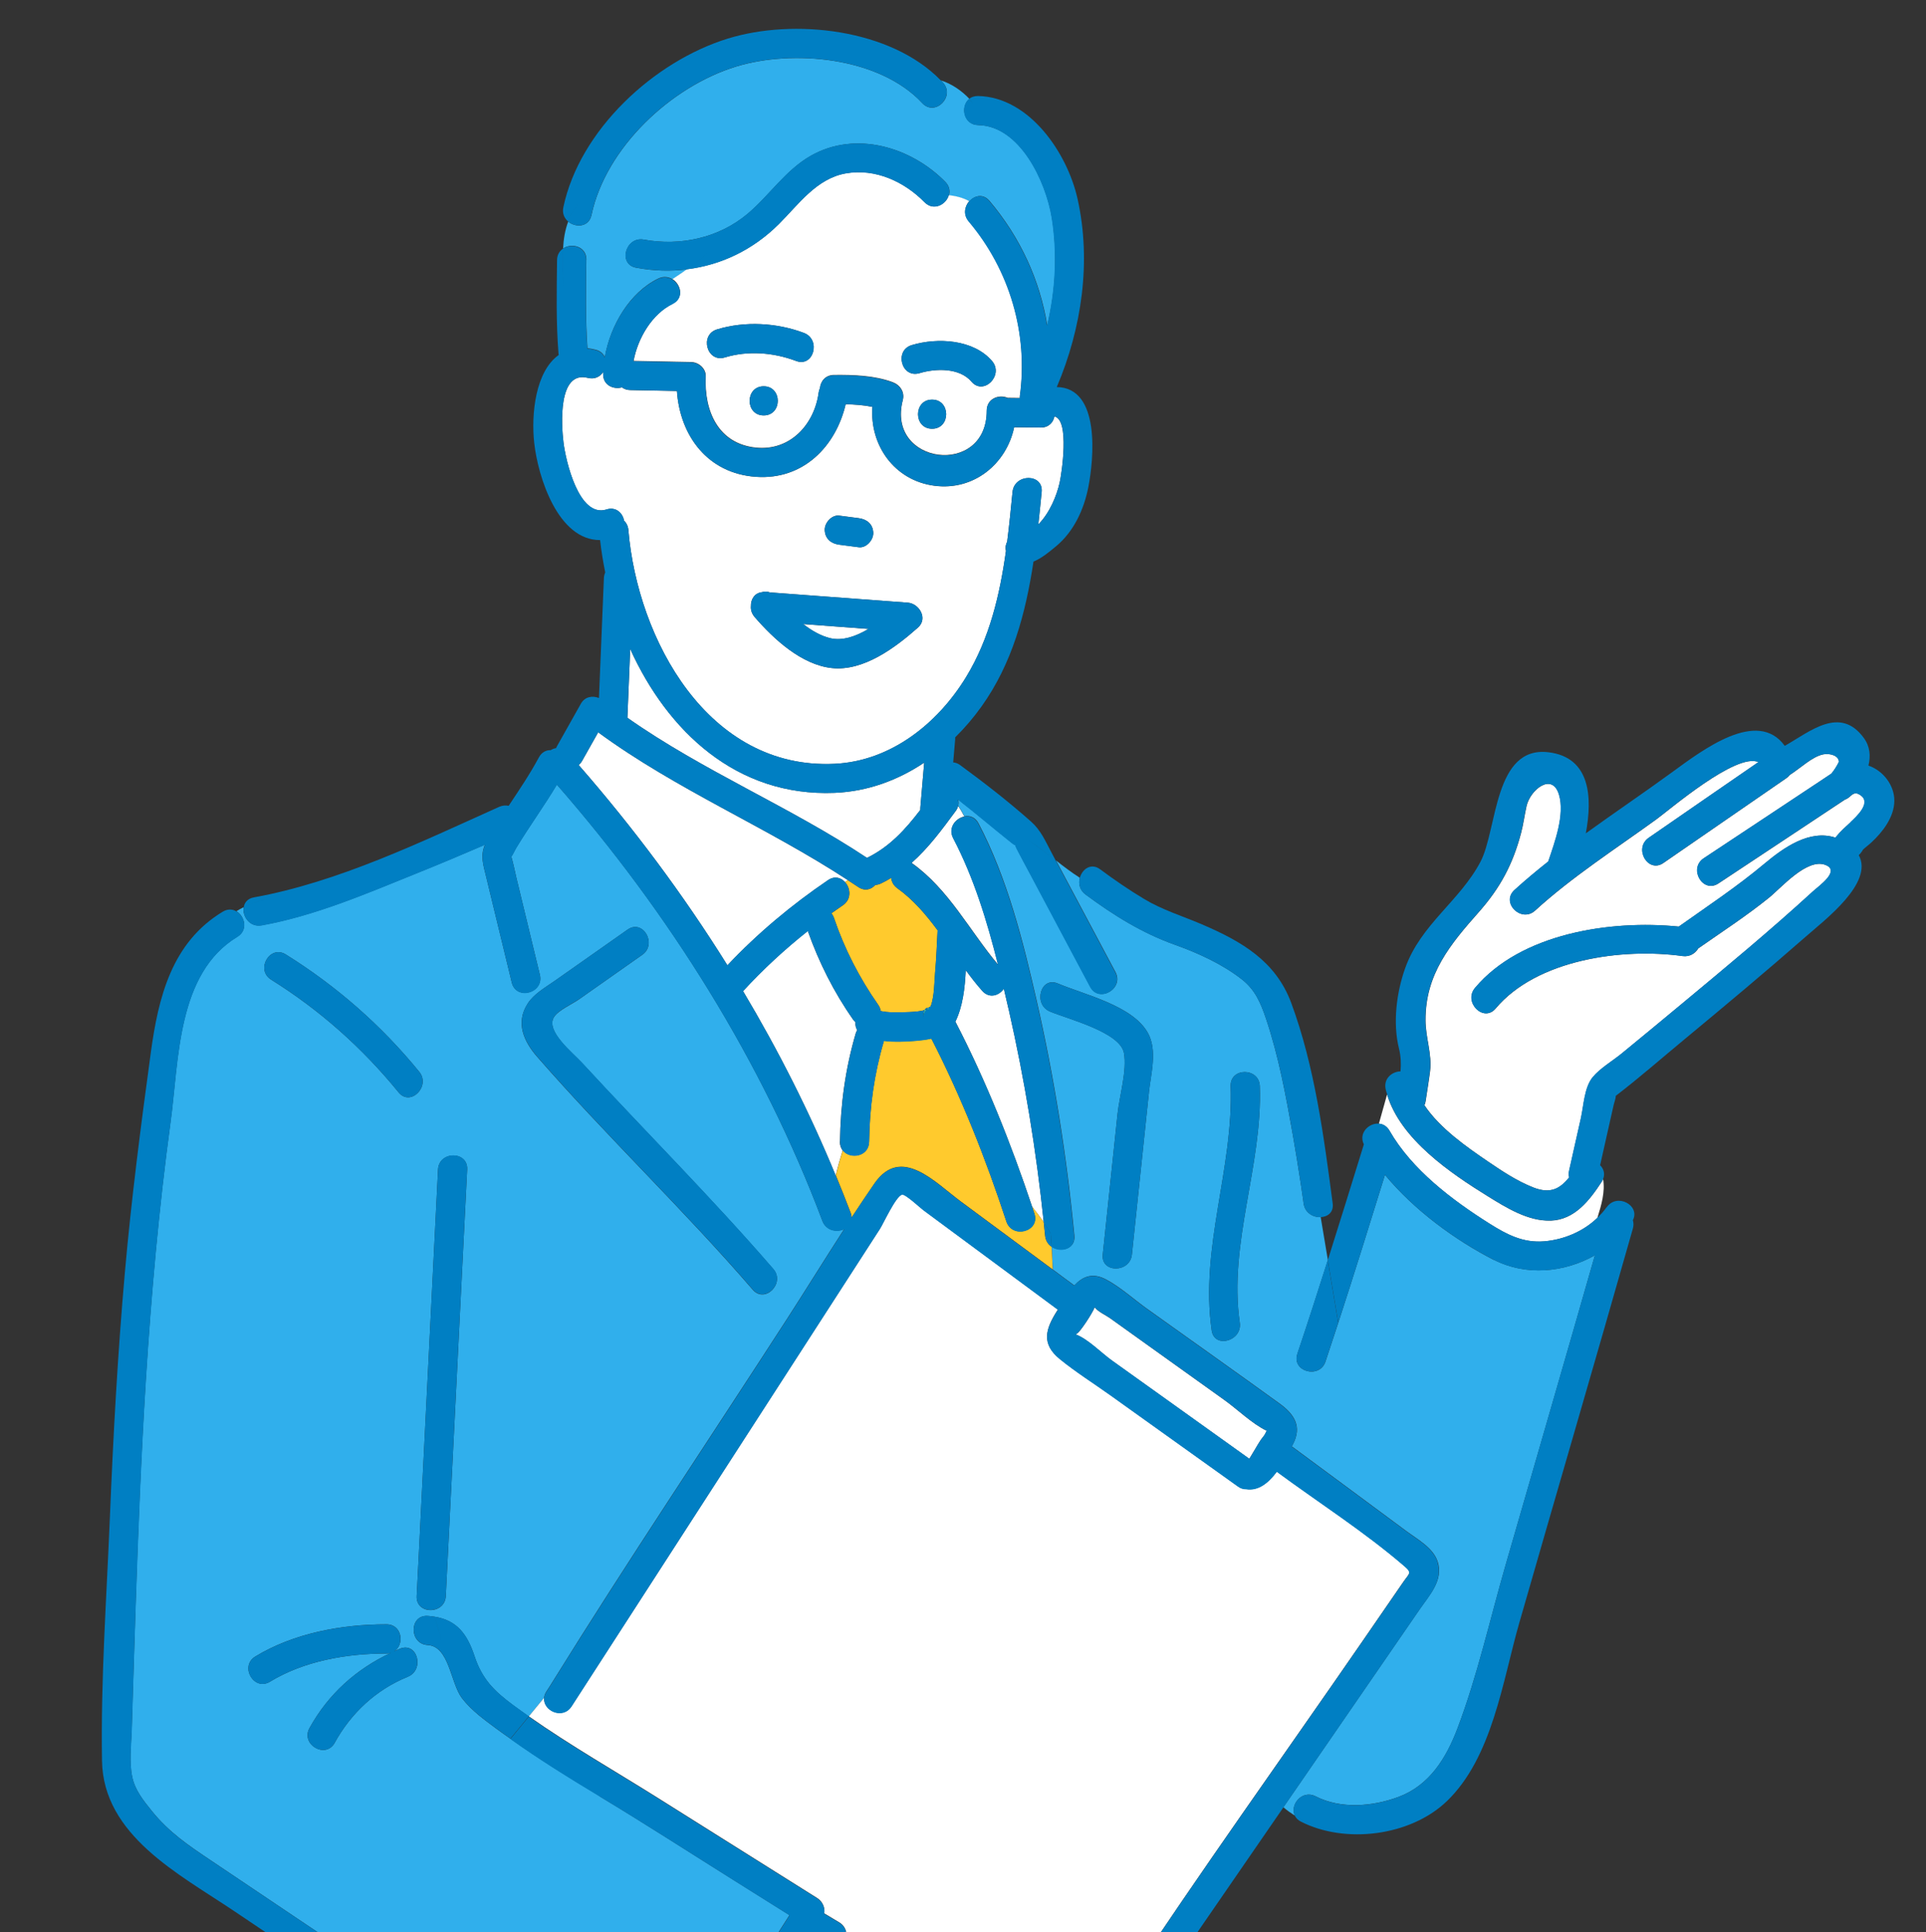 <?xml version="1.0" encoding="UTF-8"?><svg id="_レイヤー_2" xmlns="http://www.w3.org/2000/svg" xmlns:xlink="http://www.w3.org/1999/xlink" viewBox="0 0 273 273.87"><rect x="0" y="0" width="273" height="273.87" fill="#333333" stroke="none"/><defs><style>.cls-1{clip-path:url(#clippath);}.cls-2{fill:none;}.cls-2,.cls-3,.cls-4,.cls-5,.cls-6,.cls-7{stroke-width:0px;}.cls-3{fill:#44cfb0;}.cls-4{fill:#30afec;}.cls-5{fill:#ffca2d;}.cls-6{fill:#fff;}.cls-7{fill:#007fc3;}</style><clipPath id="clippath"><rect class="cls-2" width="273" height="273.87"/></clipPath></defs><g id="_レイヤー_2-2"><g id="_内容"><g class="cls-1"><path class="cls-6" d="M85.97,72.22c1.35-.42,2.28.51,2.49,1.59.33.32.56.76.61,1.33,1.3,15.47,11.27,34,29.23,33.14,7.97-.38,14.61-5.7,18.64-12.3,3.32-5.44,4.78-11.62,5.65-17.89-.11-.45-.04-.9.17-1.3.3-2.36.53-4.72.76-7.05.26-2.63,4.39-2.64,4.13,0-.15,1.52-.3,3.06-.47,4.6,1.59-1.6,2.6-4.04,3.02-5.93.27-1.2,1.46-8.9-.74-9.37-.17.85-.82,1.58-1.94,1.57-1.26-.01-2.51-.03-3.77-.04-1.08,5.16-5.69,9.03-11.3,8.29-5.72-.75-9.19-5.8-8.79-11.18-1.24-.25-2.52-.34-3.79-.37-1.41,5.99-6.01,10.74-12.69,10.29-6.89-.47-10.8-5.85-11.23-12.17-2.2-.04-4.41-.08-6.61-.13-.48,0-.88-.16-1.18-.38-1.2.33-2.69-.3-2.67-1.9,0-.09.01-.19.01-.28-.43.66-1.2,1.08-2.18.83-4.28-1.08-3.74,6.75-3.45,9.15.31,2.55,2.16,10.74,6.1,9.51h0ZM118.96,73.09c.92.12,1.84.24,2.76.36,1.15.15,2.01.83,2.06,2.06.05,1.02-.99,2.21-2.06,2.06-.92-.12-1.84-.24-2.76-.36-1.15-.15-2.01-.83-2.06-2.06-.05-1.02.99-2.21,2.06-2.06ZM108.02,83.94c.36-.11.74-.11,1.11.04,6.51.48,13.02.97,19.53,1.45,1.65.12,2.9,2.25,1.46,3.53-3.19,2.83-7.72,6.24-12.23,5.74-4.29-.47-8.23-4.11-10.93-7.24-.42-.49-.56-1.03-.52-1.54-.03-.94.5-1.86,1.58-1.97h0Z"/><path class="cls-6" d="M122.89,121.61c3.23-1.57,5.46-4.05,7.56-6.8,0-.09,0-.18,0-.28.18-2.14.37-4.28.55-6.42-3.74,2.5-8.03,4.09-12.7,4.28-13.91.56-23.69-8.77-28.97-20.39-.13,3.25-.27,6.5-.4,9.75,10.71,7.54,23.06,12.62,33.96,19.86Z"/><path class="cls-3" d="M130.85,144.42c0-.56.19-.99.47-1.31-.08,0-.17.04-.26.06-.12.23-.21.61-.21,1.25Z"/><path class="cls-6" d="M84.79,103.81c-.76,1.34-1.51,2.69-2.27,4.03-.14.25-.31.44-.5.6,7.72,8.85,14.83,18.36,21.09,28.4,4.27-4.53,9.13-8.59,14.27-12.08.93-.63,1.84-.35,2.41.29.12-.1.24-.2.37-.3-11.46-7.5-24.31-12.82-35.37-20.94h0Z"/><path class="cls-5" d="M127.21,125.93c-.56-.4-.83-.93-.89-1.48-.46.28-.93.54-1.43.78-.28.14-.56.2-.82.22-.57.65-1.48.93-2.42.29-.49-.33-.99-.66-1.49-.98-.12.1-.24.2-.37.3.78.87.94,2.42-.33,3.28-.54.37-1.08.75-1.62,1.13.16.19.29.41.38.68,1.48,4.37,3.61,8.51,6.26,12.29.21.3.32.59.35.88.95.24,2.47.2,3.45.17.78-.02,1.57-.05,2.34-.19.13-.02.28-.08.44-.12.15-.29.35-.33.48-.28.12-.09.24-.17.38-.23.53-1.42.52-3.51.62-4.73.18-2.02.25-4.04.36-6.06-1.66-2.25-3.46-4.35-5.69-5.95h0Z"/><path class="cls-3" d="M131.33,143.11c.06,0,.12-.02.18-.02.25.02.2-.15.05-.2-.08.06-.15.14-.22.22h0Z"/><path class="cls-6" d="M113.85,88.47c1.18.92,2.46,1.66,3.79,1.99,1.78.44,3.7-.25,5.47-1.3-3.08-.23-6.17-.46-9.25-.69h-.01Z"/><path class="cls-6" d="M135.49,114.93c-1.95,2.65-3.88,5.27-6.28,7.39.03.02.06.03.08.05,5.2,3.71,8.14,9.56,12.18,14.37-1.54-6.17-3.43-12.34-6.35-17.92-.77-1.47.33-2.83,1.57-3.08-.27-.51-.55-1.01-.87-1.5-.06.22-.15.45-.32.68h0Z"/><path class="cls-4" d="M211.74,178.6c-5.47-2.8-11.29-7.05-15.43-12.06-2.17,7.01-4.35,14.01-6.62,20.98l.18,1.1-.18-1.1c-.6,1.83-1.2,3.67-1.81,5.49-.84,2.51-4.83,1.43-3.98-1.1,1.48-4.41,2.91-8.84,4.32-13.28l-1.02-6.09c-1.06.04-2.24-.61-2.42-1.95.11.82-.04-.26-.07-.52-.11-.79-.23-1.58-.35-2.38-.34-2.26-.71-4.51-1.1-6.76-.98-5.55-2.01-11.18-3.81-16.53-.75-2.22-1.53-4.08-3.41-5.56-2.76-2.17-6.22-3.74-9.51-4.92-4.65-1.66-8.71-4.19-12.67-7.13-.83-.62-1.01-1.55-.8-2.36-1.17-.74-2.28-1.59-3.37-2.45,2.81,5.27,5.61,10.54,8.42,15.81,1.25,2.35-2.32,4.43-3.57,2.08-2.85-5.35-5.7-10.7-8.54-16.05-.61-1.15-1.25-2.29-1.84-3.46-.2-.4-.25-.55-.25-.6-.03,0-.14-.02-.49-.29-2.55-2.03-5.04-4.16-7.62-6.16.1.28.11.59.03.91.32.48.6.98.87,1.5.74-.15,1.54.11,2,.99,4.1,7.83,6.32,16.69,8.27,25.25,2.49,10.93,4.25,22.03,5.32,33.19.19,1.93-1.95,2.43-3.22,1.56l.16,3.25c1.02.75,2.03,1.5,3.05,2.26,1.13-1.22,2.53-1.89,4.48-.86,2.06,1.09,3.97,2.84,5.86,4.19,6.26,4.47,12.54,8.91,18.77,13.42,2.06,1.5,3.22,3.24,1.86,5.8-.04.08-.09.17-.14.26,2.38,1.76,4.75,3.52,7.13,5.27,3.04,2.25,6.09,4.51,9.13,6.76,1.57,1.16,3.78,2.36,4.41,4.3.86,2.65-1.18,4.77-2.56,6.78-2.44,3.54-4.88,7.08-7.31,10.62l-12,17.43c.52.44,1.07.83,1.64,1.2-.77-1.5.99-3.74,2.93-2.75,3.59,1.84,8.11,1.45,11.79.07,4.36-1.65,6.73-5.5,8.32-9.7,2.83-7.46,4.6-15.45,6.81-23.11,4.22-14.65,8.49-29.3,12.67-43.96-4.34,2.46-9.76,2.97-14.32.64v.02ZM162.85,154.9c-.8,7.65-1.6,15.3-2.41,22.94-.27,2.62-4.41,2.64-4.13,0,.7-6.66,1.4-13.32,2.1-19.98.26-2.48,1.37-6.13.9-8.61-.55-2.94-7.94-4.8-10.48-5.86-2.42-1.01-1.35-5.01,1.1-3.98,3.86,1.62,10.6,3.14,12.76,6.99,1.4,2.49.43,5.84.15,8.49h.01ZM175.73,187.5c.38,2.6-3.6,3.72-3.98,1.1-1.69-11.74,3.1-22.91,2.69-34.64-.09-2.66,4.04-2.65,4.13,0,.4,11.29-4.46,22.31-2.84,33.54h0Z"/><path class="cls-4" d="M83.11,36.81c-.05,4.17-.13,8.38.16,12.55.37.04.75.11,1.15.21.68.17,1.1.57,1.31,1.06.79-4.5,3.52-9.18,7.56-11.14.76-.37,1.49-.26,2.05.1.71-.46,1.4-.92,2.06-1.4-2.35.29-4.78.22-7.23-.24-2.61-.49-1.5-4.46,1.1-3.98,5.14.95,10.62-.24,14.67-3.63,3.13-2.63,5.4-6.22,9.02-8.27,6.34-3.58,14.17-1.23,19.03,3.71.59.6.7,1.3.52,1.92,1.01.12,2.02.38,2.89.85.72-.83,1.95-1.15,2.86-.07,4.38,5.19,7.14,11.24,8.19,17.67,1.19-5,1.47-10.26.65-15.3-.82-5.08-4.49-13.01-10.43-13.12-2.12-.04-2.55-2.68-1.27-3.72-1.07-1.14-2.51-2.14-4.05-2.62.1.1.21.2.3.31,1.81,1.95-1.11,4.87-2.92,2.92-6.07-6.54-18.34-7.66-26.43-5.17-9.18,2.83-18.43,11.47-20.46,21.04-.37,1.73-2.25,1.81-3.3.92-.46,1.22-.66,2.5-.73,3.82,1.21-.84,3.34-.31,3.31,1.6v-.02Z"/><path class="cls-6" d="M95.37,43.05c-2.92,1.42-4.95,4.83-5.56,8.11,2.72.05,5.45.1,8.17.16,1.07.02,2.12.93,2.06,2.06-.24,4.88,1.77,9.53,7.13,10.07,4.84.49,8.28-3.3,8.88-7.84.03-.22.1-.42.18-.61.09-.95.75-1.84,1.98-1.85,2.74-.03,5.73.06,8.32,1.02,1.06.4,1.74,1.39,1.44,2.54-2.38,9.17,11.89,10.98,11.9,1.49,0-1.73,1.74-2.33,2.96-1.81.58,0,1.15.01,1.73.02v-.23c1.23-8.91-1.44-17.96-7.24-24.82-.81-.95-.58-2.1.06-2.85-.87-.48-1.88-.73-2.89-.85-.39,1.34-2.16,2.3-3.44,1-2.88-2.93-6.98-4.83-11.17-4.09-4.15.73-6.69,4.41-9.49,7.19-3.65,3.64-8.16,5.8-13.01,6.4-.66.48-1.35.94-2.06,1.4,1.21.77,1.66,2.67.03,3.46l.02.03ZM132.12,60.78c-2.66,0-2.66-4.13,0-4.13s2.66,4.13,0,4.13ZM129.24,48.92c3.62-1.09,8.75-.82,11.38,2.26,1.71,2.01-1.2,4.95-2.92,2.92-1.7-1.99-5.06-1.89-7.36-1.2-2.55.77-3.64-3.22-1.1-3.98ZM108.25,58.89c-2.66,0-2.66-4.13,0-4.13s2.66,4.13,0,4.13ZM101.65,46.69c3.95-1.2,8.47-.94,12.29.5,2.47.93,1.39,4.92-1.1,3.98-3.19-1.2-6.8-1.5-10.1-.5-2.55.78-3.63-3.21-1.1-3.98h0Z"/><path class="cls-6" d="M142.97,143.09c-.22-.98-.45-1.96-.68-2.94-.67.97-2.05,1.44-3.06.31-.82-.92-1.59-1.91-2.34-2.94-.12,2.58-.44,5.2-1.47,7.3,4.31,8.31,7.91,17.34,10.88,26.24.55.7,1.11,1.43,1.65,2.2-1.06-10.14-2.71-20.23-4.97-30.17h-.01Z"/><path class="cls-6" d="M119.06,161.84c.07-5.24.75-10.28,2.22-15.32.06-.19.13-.36.22-.51-.21-.34-.28-.72-.24-1.11-.12-.11-.24-.24-.35-.39-2.71-3.86-4.84-8.11-6.41-12.54-3.28,2.6-6.36,5.45-9.18,8.52,5.01,8.41,9.43,17.16,13.14,26.16.28-1.21.62-2.4.98-3.57-.25-.32-.4-.73-.4-1.25h.02Z"/><path class="cls-5" d="M149.05,176.73c-.48-.33-.84-.84-.91-1.56-.06-.64-.13-1.28-.2-1.93-.54-.77-1.1-1.5-1.65-2.2.11.33.23.66.33.99.83,2.54-3.16,3.61-3.98,1.1-2.88-8.78-6.39-17.69-10.63-25.92-.8.18-1.63.26-2.29.32-1.4.12-2.95.19-4.44,0,0,.02,0,.04-.01.07-1.38,4.7-2.01,9.33-2.08,14.22-.03,2.14-2.71,2.55-3.73,1.25-.36,1.17-.7,2.36-.98,3.57.72,1.76,1.43,3.52,2.1,5.29.09.24.12.46.13.66,1.07-1.63,2.15-3.24,3.25-4.84,3.78-5.44,8.59-.12,12.22,2.56,4.35,3.22,8.69,6.43,13.04,9.65l-.16-3.25h0Z"/><path class="cls-6" d="M219.79,173.03c-3.17.11-6.27-1.82-8.87-3.43-5.3-3.28-12.41-8.09-14.31-14.45l-1.16,4.14c.57.04,1.12.34,1.5.99,3.18,5.54,8.87,9.83,14.18,13.18,2.45,1.54,4.76,2.76,7.76,2.51,2.77-.23,5.53-1.39,7.53-3.33.57-1.84,1.12-3.67.81-5.51-.05.14-.12.27-.21.41-1.72,2.62-3.82,5.38-7.23,5.5h0Z"/><path class="cls-4" d="M84.99,254.61c-4.29-2.58-8.56-5.23-12.65-8.14l-.7.85.7-.85c-.63-.45-1.26-.88-1.88-1.34-1.76-1.31-3.66-2.66-5-4.43-1.62-2.16-1.77-7.32-4.84-7.5-2.65-.16-2.65-4.29,0-4.13.36.02.69.06,1.01.12-.08-.33-.14-.66-.19-.98-1.16.2-2.45-.45-2.38-1.95.13-2.57.26-5.14.39-7.71.88-17.59,1.76-35.17,2.64-52.76.13-2.65,4.26-2.66,4.13,0-.13,2.57-.26,5.14-.39,7.71-.88,17.59-1.76,35.17-2.64,52.76-.06,1.15-.87,1.8-1.75,1.95.05.33.11.66.19.98,3.09.5,4.58,2.41,5.61,5.53,1.1,3.34,2.8,5,5.58,7.06.7.52,1.41,1.03,2.13,1.53l2.17-2.64c.03-.29.13-.58.32-.88.24-.38.5-.75.73-1.14,10.79-17.39,22.22-34.41,33.33-51.6,2.74-4.25,5.41-8.57,8.16-12.83-1.04.5-2.56.24-3.09-1.16-8.48-22.55-21.78-43.72-37.64-61.85-1.81,3.04-3.91,5.91-5.74,8.94-.27.45-.55,1.12-.72,1.26.29.96.48,1.98.71,2.95,1.11,4.6,2.23,9.2,3.34,13.81.63,2.59-3.36,3.68-3.98,1.1-1.2-4.95-2.4-9.9-3.6-14.86-.47-1.94-.87-3.05-.21-4.68-3.27,1.42-6.55,2.79-9.85,4.12-7.02,2.84-14.3,5.96-21.79,7.31-1.7.31-2.75-1.28-2.56-2.56-.35.18-.69.37-1.02.57,1.19.71,1.67,2.68.12,3.62-8.57,5.18-8.27,17.48-9.46,26.27-1.66,12.17-2.74,24.42-3.51,36.68-.66,10.63-1.09,21.27-1.44,31.92-.19,5.82-.37,11.63-.55,17.45-.07,2.21-.4,4.65.08,6.83.4,1.84,1.57,3.29,2.72,4.72,2.47,3.08,5.26,4.95,8.47,7.1,4.06,2.72,8.12,5.45,12.17,8.18,10.1,6.79,20.2,13.58,30.36,20.28,6.99,4.61,13.96,9.67,21.4,13.54-.15-.37-.17-.82.03-1.33,4.57-11.58,11.26-22.48,18-32.95-2.64-1.66-5.28-3.32-7.92-4.97-6.33-3.97-12.61-8.03-19.01-11.88l.02-.02ZM74.8,142.26c.89-1.37,2.45-2.25,3.77-3.17,3.46-2.44,6.93-4.88,10.39-7.31,2.18-1.53,4.24,2.05,2.08,3.57-2.99,2.11-5.98,4.21-8.98,6.32-.93.66-2.87,1.51-3.51,2.47-1.33,1.98,2.63,5.1,3.95,6.54,9,9.77,18.42,19.17,27.11,29.22,1.73,2-1.18,4.94-2.92,2.92-9.8-11.35-20.68-21.71-30.54-33-1.9-2.17-3.11-4.83-1.36-7.54v-.02ZM40.51,135.3c7.2,4.49,13.55,10.05,18.91,16.63,1.67,2.04-1.24,4.98-2.92,2.92-5.14-6.31-11.16-11.67-18.07-15.98-2.25-1.41-.18-4.98,2.08-3.57ZM57.79,237.7c-4.47,1.81-8.04,5.14-10.35,9.35-1.28,2.33-4.85.25-3.57-2.08,2.64-4.8,6.64-8.39,11.54-10.67-.19.06-.4.1-.63.1-5.62-.01-11.68,1.05-16.51,3.99-2.28,1.39-4.35-2.19-2.08-3.57,5.44-3.31,12.27-4.57,18.6-4.56,2.22,0,2.58,2.87,1.09,3.82.27-.12.54-.26.82-.37,2.47-1,3.53,3,1.1,3.98h0Z"/><path class="cls-6" d="M199.03,221.96c-5.61-4.84-12.08-8.96-18.05-13.36-1.15,1.55-2.59,2.77-4.37,2.47-.36,0-.75-.09-1.14-.38-5.99-4.29-11.99-8.57-17.98-12.86-2.41-1.72-4.98-3.33-7.27-5.2-2.67-2.17-2.01-4.26-.37-6.84.03-.05.07-.11.1-.16-6.36-4.7-12.71-9.41-19.07-14.11-.41-.31-2.56-2.32-3.02-2.2-.9.23-2.65,4.11-3.13,4.85-5.34,8.27-10.68,16.53-16.01,24.8-9.23,14.3-18.46,28.59-27.7,42.89-1.24,1.93-4.08.63-3.89-1.2l-2.17,2.64c5.94,4.17,12.27,7.78,18.41,11.64,7.49,4.71,14.98,9.41,22.47,14.12.72.45,1.14,1.34.99,2.17.72.43,1.44.86,2.16,1.29.67.4,1.04,1.15,1,1.9,5.47,1.27,10.86,1.54,16.44.41,2.93-.59,5.65-1.23,8.5.06,3.57,1.62,6.45,4.54,9.98,6.29.9.45,2.37.79,3.99,1.16.06-.09.13-.18.19-.28,11-16.7,22.71-32.98,34.06-49.45,1.91-2.77,3.82-5.55,5.73-8.32.9-1.31,1.34-1.32.16-2.33h-.01Z"/><path class="cls-6" d="M263.81,112.79c-.6-.46-.93-.36-1.28-.14-.06.04-.11.09-.17.13,0,0-.01,0-.02.02.48-.3.27-.16-.04.04-.25.25-.51.41-.78.51-.49.33-.99.65-1.48.98-2.13,1.41-4.26,2.82-6.38,4.23-3.36,2.22-6.71,4.45-10.07,6.67-2.22,1.47-4.29-2.1-2.08-3.57,3.36-2.22,6.71-4.45,10.07-6.67,2.13-1.41,4.26-2.82,6.38-4.23.52-.35,1.18-.78,1.65-1.1.42-.52.76-1.06,1.05-1.65v-.03c0-.87-1.28-1.22-2.18-1.05-1.58.3-3.21,1.92-4.79,2.93-.13.16-.27.31-.46.44-5.81,4.02-11.64,8.01-17.44,12.03-2.19,1.52-4.25-2.06-2.08-3.57,5.18-3.59,10.37-7.15,15.55-10.73-3.16-1.37-12.58,6.75-14.49,8.13-5.75,4.17-11.92,8.13-17.17,12.92-1.96,1.79-4.89-1.13-2.92-2.92,1.54-1.4,3.15-2.74,4.79-4.04.94-2.77,2.38-6.65,1.52-9.48-.97-3.2-4.07-.69-4.6,1.61-.29,1.27-.44,2.56-.78,3.83-1.16,4.42-2.95,7.77-5.97,11.19-4.08,4.61-7.6,8.82-7.57,15.36,0,2.49.94,4.79.64,7.24-.18,1.42-.42,2.82-.63,4.24-.03.21-.09.4-.17.56,2.19,3.29,6.05,5.96,8.98,7.96,2.01,1.37,4.15,2.79,6.43,3.69,2.43.96,3.81.21,5.11-1.42-.07-.29-.08-.62,0-.97.56-2.48,1.11-4.96,1.67-7.44.4-1.77.48-4.34,1.67-5.79,1.05-1.28,2.83-2.31,4.11-3.36,2.84-2.33,5.68-4.68,8.51-7.03,6.26-5.21,12.56-10.42,18.57-15.93.92-.84,3.93-2.92,1.83-3.76-2.63-1.05-6.3,3.24-8.04,4.64-3.21,2.59-6.65,4.82-10.02,7.18-.43.71-1.21,1.23-2.23,1.09-8.52-1.19-20.66.48-26.49,7.43-1.71,2.04-4.62-.9-2.92-2.92,6.47-7.71,19.14-9.67,28.88-8.69,4.12-2.92,8.27-5.67,12.15-8.92,2.74-2.29,6.4-4.89,10.05-3.69.03-.04.06-.08.1-.12.63-.79,1.33-1.4,2.07-2.08.9-.84,2.89-2.69,1.5-3.75h-.03Z"/><path class="cls-7" d="M82.06,141.66c2.99-2.11,5.98-4.21,8.98-6.32,2.16-1.52.1-5.1-2.08-3.57-3.46,2.44-6.93,4.88-10.39,7.31-1.31.92-2.88,1.8-3.77,3.17-1.75,2.72-.54,5.37,1.36,7.54,9.85,11.29,20.74,21.66,30.54,33,1.74,2.01,4.65-.92,2.92-2.92-8.69-10.05-18.11-19.45-27.11-29.22-1.32-1.43-5.28-4.56-3.95-6.54.64-.96,2.58-1.82,3.51-2.47v.02Z"/><path class="cls-7" d="M113.94,47.19c-3.83-1.44-8.35-1.7-12.29-.5-2.54.77-1.45,4.76,1.1,3.98,3.3-1,6.91-.7,10.1.5,2.49.94,3.57-3.05,1.1-3.98h0Z"/><path class="cls-7" d="M137.7,54.1c1.73,2.03,4.63-.91,2.92-2.92-2.63-3.09-7.75-3.36-11.38-2.26-2.54.77-1.46,4.75,1.1,3.98,2.29-.69,5.66-.79,7.36,1.2Z"/><path class="cls-7" d="M108.25,58.89c2.66,0,2.66-4.13,0-4.13s-2.66,4.13,0,4.13Z"/><path class="cls-7" d="M132.12,60.78c2.66,0,2.66-4.13,0-4.13s-2.66,4.13,0,4.13Z"/><path class="cls-7" d="M118.96,77.22c.92.12,1.84.24,2.76.36,1.08.14,2.11-1.05,2.06-2.06-.06-1.24-.91-1.91-2.06-2.06-.92-.12-1.84-.24-2.76-.36-1.08-.14-2.11,1.05-2.06,2.06.06,1.24.91,1.91,2.06,2.06Z"/><path class="cls-7" d="M106.96,87.46c2.7,3.13,6.64,6.77,10.93,7.24,4.51.49,9.03-2.91,12.23-5.74,1.44-1.28.19-3.4-1.46-3.53-6.51-.48-13.02-.97-19.53-1.45-.37-.15-.75-.15-1.11-.04-1.08.11-1.6,1.03-1.58,1.97-.05.51.1,1.06.52,1.54h0ZM117.64,90.45c-1.33-.33-2.61-1.07-3.79-1.99,3.08.23,6.17.46,9.25.69-1.77,1.05-3.69,1.74-5.47,1.3h.01Z"/><path class="cls-7" d="M162.69,146.41c-2.16-3.85-8.91-5.38-12.76-6.99-2.45-1.03-3.52,2.97-1.1,3.98,2.53,1.06,9.93,2.92,10.48,5.86.46,2.47-.64,6.13-.9,8.61-.7,6.66-1.4,13.32-2.1,19.98-.28,2.64,3.86,2.62,4.13,0,.8-7.65,1.6-15.3,2.41-22.94.28-2.66,1.25-6-.15-8.49h-.01Z"/><path class="cls-7" d="M186.29,167.12l.9,5.42c.99-.04,1.88-.68,1.71-1.95-1.25-9.47-2.55-19.45-5.88-28.43-2.2-5.91-7-8.7-12.64-11.12-2.8-1.2-5.59-2.03-8.22-3.61-2.14-1.29-4.22-2.71-6.22-4.2-1.29-.96-2.55-.02-2.88,1.21,1.76,1.12,3.68,1.99,5.95,2.27-2.27-.28-4.19-1.16-5.95-2.27-.22.81-.04,1.74.8,2.36,3.96,2.94,8.02,5.48,12.67,7.13,3.29,1.17,6.75,2.74,9.51,4.92,1.88,1.48,2.66,3.34,3.41,5.56,1.8,5.35,2.84,10.98,3.81,16.53.4,2.25.76,4.5,1.1,6.76.12.79.23,1.58.35,2.38.04.26.18,1.34.07.52.18,1.34,1.36,1.99,2.42,1.95l-.9-5.42h-.01Z"/><path class="cls-7" d="M178.57,153.96c-.09-2.65-4.22-2.66-4.13,0,.41,11.73-4.39,22.9-2.69,34.64.38,2.62,4.36,1.51,3.98-1.1-1.62-11.24,3.24-22.25,2.84-33.54h0Z"/><path class="cls-7" d="M40.51,135.3c-2.26-1.41-4.34,2.16-2.08,3.57,6.91,4.31,12.93,9.67,18.07,15.98,1.68,2.06,4.59-.88,2.92-2.92-5.36-6.58-11.71-12.14-18.91-16.63Z"/><path class="cls-7" d="M264.84,108.54c.33-1.33.24-2.7-.64-3.91-3.38-4.65-7.64-.92-11.22,1.1-3.87-5.35-11.66.59-15.96,3.73-4,2.92-8.17,5.73-12.24,8.67.95-5.07.68-10.75-5.26-11.49-7.8-.97-7.27,10.97-9.67,15.52-2.95,5.59-8.45,8.86-10.67,15.07-1.24,3.47-1.78,7.8-.88,11.41.28,1.13.3,2.17.22,3.23-1.21.03-2.46,1.03-2.1,2.57.05.24.13.46.2.7l.43-1.53-.43,1.53c1.9,6.37,9.01,11.17,14.31,14.45,2.6,1.61,5.7,3.54,8.87,3.43,3.41-.12,5.52-2.88,7.23-5.5.09-.14.15-.27.21-.41-.03-.16-.06-.32-.1-.49h-1.38,1.38c.04.16.07.32.1.49.29-.74.06-1.44-.43-1.93.32-1.43.64-2.86.96-4.29.32-1.41.63-2.81.95-4.22.09-.4.3-.9.31-1.33,3.38-2.59,6.61-5.43,9.89-8.14,5.72-4.74,11.43-9.51,17.02-14.41,2.71-2.38,9.68-7.63,7.53-11.57.08-.08.16-.16.22-.22.08-.1.41-.55.34-.52.38-.37.82-.68,1.21-1.04,1.62-1.5,3.25-3.6,3.27-5.91.02-2.21-1.57-4.28-3.66-5h0ZM262.31,116.54c-.74.69-1.44,1.29-2.07,2.08-.04.05-.07.09-.1.12-3.65-1.19-7.32,1.4-10.05,3.69-3.88,3.25-8.03,6-12.15,8.92-9.74-.98-22.41.98-28.88,8.69-1.7,2.02,1.21,4.96,2.92,2.92,5.83-6.96,17.98-8.62,26.49-7.43,1.02.14,1.8-.38,2.23-1.09,3.37-2.36,6.81-4.59,10.02-7.18,1.74-1.4,5.41-5.69,8.04-4.64,2.11.84-.91,2.92-1.83,3.76-6.01,5.51-12.3,10.72-18.57,15.93-2.83,2.35-5.66,4.7-8.51,7.03-1.28,1.05-3.05,2.08-4.11,3.36-1.19,1.45-1.28,4.02-1.67,5.79-.56,2.48-1.11,4.96-1.67,7.44-.08.36-.07.68,0,.97-1.31,1.63-2.68,2.39-5.11,1.42-2.28-.9-4.42-2.31-6.43-3.69-2.93-2-6.79-4.67-8.98-7.96.08-.17.14-.35.17-.56.21-1.41.45-2.82.63-4.24.31-2.45-.63-4.75-.64-7.24-.03-6.53,3.49-10.75,7.57-15.36,3.02-3.41,4.81-6.77,5.97-11.19.33-1.27.49-2.55.78-3.83.53-2.3,3.63-4.81,4.6-1.61.85,2.83-.59,6.71-1.52,9.48-1.64,1.3-3.25,2.64-4.79,4.04-1.97,1.8.96,4.71,2.92,2.92,5.25-4.79,11.42-8.76,17.17-12.92,1.91-1.39,11.33-9.5,14.49-8.13-5.18,3.58-10.38,7.14-15.55,10.73-2.17,1.5-.11,5.08,2.08,3.57,5.81-4.02,11.64-8.01,17.44-12.03.19-.13.34-.28.46-.44,1.59-1.01,3.21-2.63,4.79-2.93.9-.17,2.18.17,2.18,1.05v.03c-.29.59-.63,1.13-1.05,1.65-.47.32-1.13.75-1.65,1.1-2.13,1.41-4.26,2.82-6.38,4.23-3.36,2.22-6.71,4.45-10.07,6.67-2.21,1.46-.14,5.04,2.08,3.57,3.36-2.22,6.71-4.45,10.07-6.67,2.13-1.41,4.26-2.82,6.38-4.23.49-.33.99-.65,1.48-.98.27-.09.54-.25.78-.51.31-.2.52-.34.04-.04,0,0,.01,0,.02-.02.06-.04.12-.09.17-.13.34-.23.68-.32,1.28.14,1.39,1.06-.6,2.91-1.5,3.75h.03Z"/><path class="cls-7" d="M38.27,238.39c4.84-2.95,10.89-4,16.51-3.99.23,0,.44-.04.63-.1-4.9,2.28-8.9,5.87-11.54,10.67-1.28,2.33,2.28,4.42,3.57,2.08,2.31-4.21,5.88-7.53,10.35-9.35,2.43-.99,1.37-4.98-1.1-3.98-.28.11-.54.25-.82.37,1.49-.95,1.13-3.82-1.09-3.82-6.33-.01-13.15,1.24-18.6,4.56-2.27,1.38-.19,4.95,2.08,3.57h0Z"/><path class="cls-7" d="M62.09,165.77c-.88,17.59-1.76,35.17-2.64,52.76-.13,2.57-.26,5.14-.39,7.71-.08,1.51,1.22,2.15,2.38,1.95-.19-1.25-.13-2.49.49-3.74-.62,1.25-.68,2.49-.49,3.74.89-.15,1.69-.8,1.75-1.95.88-17.59,1.76-35.17,2.64-52.76.13-2.57.26-5.14.39-7.71.13-2.66-4-2.65-4.13,0h0Z"/><path class="cls-6" d="M152.69,189.01c-.1.06-.16.11-.21.16,1.74.65,3.63,2.63,5.12,3.69,2.84,2.03,5.69,4.07,8.53,6.1,3.65,2.61,7.3,5.22,10.94,7.83.18-.23.36-.59.49-.79.48-.75.92-1.65,1.49-2.33.28-.33.39-.66.49-.85-2.07-1-4.12-3.02-5.95-4.33-5.42-3.88-10.84-7.75-16.25-11.63-.58-.41-1.77-.95-2.17-1.55-.4.97-2.05,3.44-2.47,3.7h-.01Z"/><path class="cls-6" d="M154.74,185.02s-.06-.04-.08-.07c.03.03.05.05.08.07Z"/><path class="cls-7" d="M72.83,241.77c-2.78-2.06-4.48-3.72-5.58-7.06-1.03-3.12-2.53-5.03-5.61-5.53.28,1.18.7,2.36.99,3.54-.29-1.18-.72-2.36-.99-3.54-.32-.05-.66-.09-1.01-.12-2.65-.16-2.65,3.97,0,4.13,3.07.18,3.22,5.34,4.84,7.5,1.33,1.77,3.23,3.12,5,4.43.62.46,1.25.9,1.88,1.34l2.61-3.17c-.71-.5-1.43-1.01-2.13-1.53h0Z"/><path class="cls-7" d="M203.76,221.39c-.63-1.94-2.84-3.14-4.41-4.3-3.04-2.25-6.09-4.51-9.13-6.76-2.38-1.76-4.75-3.52-7.13-5.27.05-.09.09-.18.14-.26,1.36-2.55.2-4.3-1.86-5.8-6.23-4.51-12.51-8.95-18.77-13.42-1.89-1.35-3.8-3.1-5.86-4.19-1.95-1.03-3.35-.36-4.48.86-1.02-.75-2.03-1.5-3.05-2.26l.14,2.85-.14-2.85c-4.35-3.22-8.69-6.43-13.04-9.65-3.63-2.68-8.45-8-12.22-2.56-1.11,1.59-2.19,3.21-3.25,4.84,0-.21-.04-.43-.13-.66-.67-1.77-1.37-3.54-2.1-5.29-.47,1.98-.78,4.03-.78,6.18,0-2.15.32-4.2.78-6.18-3.71-9-8.13-17.75-13.14-26.16,2.82-3.07,5.9-5.92,9.18-8.52,1.57,4.44,3.71,8.69,6.41,12.54.11.15.22.28.35.39-.05.38.02.77.24,1.11-.09.15-.17.32-.22.51-1.47,5.03-2.15,10.08-2.22,15.32,0,.52.15.93.4,1.25.56-1.82,1.17-3.61,1.68-5.4-.51,1.79-1.12,3.58-1.68,5.4,1.03,1.3,3.7.89,3.73-1.25.07-4.89.7-9.52,2.08-14.22,0-.02,0-.05.01-.07,1.49.18,3.05.11,4.44,0,.67-.06,1.49-.14,2.29-.32,4.24,8.23,7.75,17.14,10.63,25.92.83,2.51,4.81,1.44,3.98-1.1l-.33-.99c-.64-.81-1.25-1.58-1.76-2.35.51.77,1.13,1.54,1.76,2.35-2.97-8.9-6.56-17.92-10.88-26.24,1.03-2.1,1.36-4.72,1.47-7.3.75,1.02,1.52,2.01,2.34,2.94,1.01,1.13,2.39.67,3.06-.31.23.98.46,1.97.68,2.94,2.26,9.94,3.92,20.03,4.97,30.17.36.51.7,1.05,1.01,1.61l-.15-3.05.15,3.05c.14.24.27.48.4.73-.12-.25-.26-.49-.4-.73l.09,1.87c1.28.87,3.41.37,3.22-1.56-1.08-11.16-2.83-22.26-5.32-33.19-1.95-8.56-4.17-17.43-8.27-25.25-1.23-2.36-4.8-.27-3.57,2.08,2.92,5.58,4.81,11.75,6.35,17.92-4.04-4.81-6.98-10.67-12.18-14.37-.03-.02-.06-.03-.08-.05,2.4-2.12,4.33-4.73,6.28-7.39.41-.56.47-1.12.3-1.6,2.58,2,5.06,4.13,7.62,6.16.35.28.46.31.49.29,0,.05.05.2.25.6.59,1.16,1.23,2.3,1.84,3.46,2.85,5.35,5.7,10.7,8.54,16.05,1.25,2.35,4.82.26,3.57-2.08-2.81-5.27-5.61-10.54-8.42-15.81-1.24-.98-2.47-1.98-3.76-2.85,1.29.86,2.52,1.86,3.76,2.85-.21-.4-.42-.79-.63-1.19-.87-1.64-1.5-3.14-2.89-4.37-3.18-2.82-6.61-5.49-10.04-8-.34-.25-.67-.36-.99-.38.09-1.08.19-2.17.28-3.25v-.3c1.36-1.34,2.61-2.8,3.72-4.36,4.37-6.1,6.28-13.25,7.38-20.56,1.15-.46,2.26-1.39,3.21-2.18,2.51-2.09,3.93-5.18,4.56-8.34.79-4,1.76-14.14-4.47-14.22,0-.01.02-.03.02-.04,3.52-8.29,4.91-17.75,2.93-26.63-1.45-6.51-6.83-14.45-14.11-14.59-.53,0-.96.15-1.27.41.37.39.69.8.97,1.21-.27-.41-.6-.81-.97-1.21-1.27,1.03-.85,3.68,1.27,3.72,5.94.11,9.61,8.04,10.43,13.12.81,5.04.54,10.3-.65,15.3-1.05-6.43-3.8-12.48-8.19-17.67-.91-1.07-2.14-.76-2.86.07,1.13.62,2.02,1.61,2.34,3.18-.31-1.57-1.2-2.56-2.34-3.18-.64.74-.87,1.89-.06,2.85,5.8,6.86,8.47,15.91,7.24,24.82,0,.08,0,.15,0,.23-.58,0-1.15-.01-1.73-.02-1.22-.52-2.96.08-2.96,1.81,0,9.49-14.28,7.68-11.9-1.49.3-1.15-.38-2.14-1.44-2.54-2.59-.96-5.58-1.05-8.32-1.02-1.23.01-1.88.9-1.98,1.85-.08.19-.15.38-.18.61-.6,4.54-4.04,8.32-8.88,7.84-5.37-.54-7.37-5.19-7.13-10.07.06-1.13-.99-2.04-2.06-2.06-2.72-.05-5.45-.1-8.17-.16.61-3.28,2.64-6.69,5.56-8.11,1.63-.79,1.18-2.69-.03-3.46-.56.36-1.13.72-1.73,1.08.6-.36,1.17-.72,1.73-1.08-.56-.36-1.29-.47-2.05-.1-4.04,1.96-6.77,6.64-7.56,11.14-.21-.49-.63-.89-1.31-1.06-.4-.1-.78-.16-1.15-.21-.29-4.17-.2-8.38-.16-12.55.02-1.91-2.11-2.44-3.31-1.6-.09,1.78.04,3.62.04,5.46,0-1.84-.14-3.68-.04-5.46-.47.33-.81.86-.82,1.6-.05,4.42-.15,8.9.21,13.31,0,.05.02.1.03.15-3.3,2.33-3.92,8.37-3.48,12.43.53,4.88,3.38,13.84,9.34,13.81.17,1.52.42,3.05.73,4.59-.11.24-.18.51-.19.82-.23,5.66-.47,11.32-.7,16.98-.92-.37-1.99-.2-2.56.8-1.13,2.02-2.27,4.03-3.4,6.05-.05.08-.08.17-.11.25-.27.04-.53.14-.77.29-.64-.02-1.27.28-1.67,1.02-1.28,2.38-2.79,4.62-4.29,6.87-.42-.09-.87-.06-1.35.15-11.03,4.96-22.8,10.67-34.75,12.83-.91.16-1.36.75-1.46,1.43.98-.51,2.05-.95,3.29-1.19-1.25.25-2.31.68-3.29,1.19-.2,1.27.86,2.86,2.56,2.56,7.49-1.35,14.77-4.47,21.79-7.31,3.3-1.33,6.58-2.71,9.85-4.12-.66,1.63-.26,2.74.21,4.68,1.2,4.95,2.4,9.9,3.6,14.86.63,2.58,4.61,1.49,3.98-1.1-1.11-4.6-2.23-9.2-3.34-13.81-.24-.98-.42-1.99-.71-2.95.17-.14.45-.81.72-1.26,1.83-3.03,3.93-5.9,5.74-8.94,15.85,18.13,29.16,39.3,37.64,61.85.53,1.4,2.05,1.66,3.09,1.16-2.75,4.26-5.42,8.58-8.16,12.83-11.1,17.19-22.54,34.21-33.33,51.6-.24.38-.49.76-.73,1.14-.19.3-.29.6-.32.88l2.23-2.7-2.23,2.7c-.19,1.83,2.64,3.13,3.89,1.2,9.23-14.3,18.46-28.59,27.7-42.89,5.34-8.27,10.68-16.53,16.01-24.8.48-.74,2.24-4.62,3.13-4.85.46-.12,2.6,1.9,3.02,2.2,6.36,4.7,12.71,9.41,19.07,14.11-.03.05-.07.11-.1.16-1.65,2.57-2.3,4.67.37,6.84,2.3,1.87,4.87,3.48,7.27,5.2,5.99,4.29,11.99,8.57,17.98,12.86.39.28.78.39,1.14.38,1.79.29,3.22-.92,4.37-2.47,5.97,4.4,12.43,8.52,18.05,13.36,1.18,1.01.74,1.02-.16,2.33-1.91,2.77-3.82,5.55-5.73,8.32-11.35,16.47-23.06,32.75-34.06,49.45-.06.09-.13.18-.19.28-1.62-.37-3.09-.71-3.99-1.16-3.53-1.76-6.41-4.67-9.98-6.29-2.85-1.29-5.57-.65-8.5-.06-5.58,1.13-10.97.86-16.44-.41.03-.75-.33-1.49-1-1.9-.72-.43-1.44-.86-2.16-1.29.15-.83-.27-1.72-.99-2.17-7.49-4.71-14.98-9.41-22.47-14.12-6.14-3.86-12.47-7.46-18.41-11.64l-2.61,3.17c4.08,2.91,8.36,5.56,12.65,8.14,6.4,3.85,12.69,7.91,19.01,11.88,2.64,1.66,5.28,3.32,7.92,4.97-6.74,10.47-13.44,21.37-18,32.95-.2.51-.18.96-.03,1.33-7.45-3.87-14.41-8.93-21.4-13.54-10.16-6.7-20.26-13.49-30.36-20.28-4.06-2.73-8.11-5.46-12.17-8.18-3.21-2.15-6-4.02-8.47-7.1-1.15-1.43-2.32-2.88-2.72-4.72-.47-2.17-.14-4.62-.08-6.83.18-5.82.35-11.63.55-17.45.36-10.64.78-21.29,1.44-31.92.77-12.26,1.85-24.51,3.51-36.68,1.2-8.8.89-21.09,9.46-26.27,1.55-.94,1.07-2.91-.12-3.62-1.32.79-2.55,1.67-3.95,2.37,1.4-.7,2.63-1.58,3.95-2.37-.55-.33-1.25-.39-1.97.05-7.21,4.36-9.11,12.1-10.18,19.95-1.42,10.42-2.77,20.84-3.69,31.31-1.01,11.48-1.64,22.99-2.11,34.51-.47,11.47-1.31,23.1-1.12,34.58.17,10.59,10.93,16.07,18.64,21.25,10.44,7.02,20.86,14.04,31.34,21,8.94,5.94,17.83,12.54,27.38,17.5,1.91.99,3.64-1.15,2.98-2.66.73.35,1.69.32,2.39-.2-.91-.26-1.85-.52-2.89-.78,1.04.26,1.98.52,2.89.78.3-.22.56-.53.72-.94,4.25-10.77,10.52-20.97,16.81-30.75.15.09.29.17.44.26-5.95,10.44-11.3,21.22-17.32,31.62,1.29.37,2.56.74,4.03,1.1-1.47-.37-2.75-.74-4.03-1.1-.03.05-.05.1-.08.15-1.34,2.3,2.23,4.39,3.57,2.08.72-1.24,1.42-2.48,2.12-3.73,3.58,2.57,6.47,6.47,9.65,9.46,4.38,4.12,9.28,6.54,14.58,9.28,3.87,1.99,9.24,5.97,13.06,1.61,1.2-1.37,1.56-2.77,1.38-4.12,2.54.27,4.98-.4,6.56-3.02.93-1.54,1.09-2.94.77-4.21,1.8-.06,3.51-.78,4.85-2.57,1.07-1.43,1.45-2.75,1.38-4,.94.29,1.87.44,2.77.37,4.64-.34,7.19-6.29,4.23-9.77-1.24-1.46-2.75-2.75-4.32-3.99,3.78.4,7.51-.18,9.11-3.73,1.8-4-.89-5.86-4.34-7,6.25-9.08,12.5-18.15,18.75-27.23-.3-.25-.59-.51-.86-.79.28.28.56.54.86.79l12-17.43c2.44-3.54,4.88-7.08,7.31-10.62,1.38-2.01,3.42-4.13,2.56-6.78v-.03ZM130.45,114.81c-2.1,2.74-4.33,5.22-7.56,6.8-10.9-7.24-23.25-12.32-33.96-19.86.13-3.25.27-6.5.4-9.75,5.27,11.63,15.05,20.96,28.97,20.39,4.66-.19,8.96-1.78,12.7-4.28-.18,2.14-.37,4.28-.55,6.42v.28ZM79.87,62.71c-.3-2.41-.83-10.23,3.45-9.15.98.25,1.75-.18,2.18-.83,0,.09-.01.19-.01.28-.03,1.61,1.47,2.23,2.67,1.9.31.23.7.38,1.18.38,2.2.04,4.41.08,6.61.13.43,6.32,4.34,11.71,11.23,12.17,6.68.45,11.27-4.3,12.69-10.29,1.27.03,2.55.11,3.79.37-.4,5.38,3.07,10.43,8.79,11.18,5.61.73,10.22-3.13,11.3-8.29,1.26.01,2.51.03,3.77.04,1.12.01,1.77-.72,1.94-1.57,2.21.47,1.01,8.17.74,9.37-.42,1.89-1.43,4.33-3.02,5.93.17-1.54.32-3.08.47-4.6.26-2.64-3.87-2.63-4.13,0-.23,2.33-.46,4.69-.76,7.05-.21.4-.29.85-.17,1.3-.88,6.26-2.34,12.45-5.65,17.89-4.03,6.6-10.68,11.92-18.64,12.3-17.96.86-27.93-17.67-29.23-33.14-.05-.57-.28-1-.61-1.33-.2-1.08-1.14-2.01-2.49-1.59-3.94,1.23-5.79-6.96-6.1-9.51h0ZM103.11,136.84c-6.26-10.04-13.37-19.56-21.09-28.4.19-.15.36-.34.5-.6.76-1.34,1.51-2.69,2.27-4.03,11.06,8.12,23.91,13.44,35.37,20.94.57-.47,1.14-.95,1.66-1.48-.52.52-1.09,1.01-1.66,1.48.5.33,1,.65,1.49.98.94.64,1.84.35,2.42-.29.27-.02.54-.08.82-.22.5-.24.97-.5,1.43-.78.06.55.33,1.08.89,1.48,2.23,1.59,4.03,3.7,5.69,5.95-.1,2.02-.18,4.04-.36,6.06-.11,1.21-.09,3.31-.62,4.73-.13.06-.26.14-.38.23.15.05.21.22-.05.2-.05,0-.11,0-.18.02-.29.32-.47.76-.47,1.31,0-.64.09-1.02.21-1.25-.15.05-.3.1-.44.12-.77.14-1.56.17-2.34.19-.98.03-2.5.07-3.45-.17-.04-.28-.14-.58-.35-.88-2.65-3.78-4.78-7.92-6.26-12.29-.09-.27-.23-.49-.38-.68.54-.38,1.07-.76,1.62-1.13,1.26-.86,1.1-2.4.33-3.28-1.54,1.27-3,2.52-3.48,4.42.48-1.9,1.94-3.15,3.48-4.42-.57-.64-1.48-.92-2.41-.29-5.15,3.49-10,7.55-14.27,12.08h0ZM154.74,185.02s-.05-.03-.08-.07c.03.03.05.05.08.07ZM179.06,203.66c-.58.68-1.01,1.58-1.49,2.33-.13.2-.31.56-.49.79-3.65-2.61-7.3-5.22-10.94-7.83-2.84-2.03-5.69-4.07-8.53-6.1-1.48-1.06-3.38-3.03-5.12-3.69.05-.05.12-.1.21-.16.43-.26,2.08-2.72,2.47-3.7.4.6,1.6,1.13,2.17,1.55,5.42,3.88,10.84,7.75,16.25,11.63,1.83,1.31,3.88,3.32,5.95,4.33-.1.19-.21.52-.49.85h.01ZM92.91,309.12c.69-1.38,1.38-2.75,1.38-4.82,0,2.06-.69,3.44-1.38,4.82ZM163.18,287.7c1.55,2.12-2.39,2.42-3.29,2.45-2.74.1-5.29-.86-7.88-1.58-.28-.08-.55-.09-.79-.07-2.01-1.7-4.02-3.41-6.04-5.11-2.02-1.71-4.95,1.2-2.92,2.92.21.18.43.36.64.54,3.26,2.77,6.52,5.54,9.79,8.3,1.43,1.21,2.91,2.34,4.36,3.52.68.55,2.52,1.66,2.79,2.55.38,1.28-.88,2.56-2.13,2.58-2.18.02-5.64-2.75-7.49-3.87-1.98-1.2-4.24,1.63-2.5,3.24,1.56,1.44,4.71,3.55,3.13,5.81-1.71,2.46-4.9.21-6.7-1.06-2.2-1.56-4.14,1.99-2.08,3.57,1.04.8,3.99,2.7,3.21,4.39-1.31,2.86-5.32.87-7.2-.15-2.38-1.28-4.21,2.03-2.08,3.57,1.63,1.17,3.09,4.11-.26,4-1.82-.06-3.93-1.9-5.51-2.73-3.75-1.97-7.81-3.53-11.16-6.17-4.88-3.84-8.54-9.33-13.62-12.88,4.25-7.75,8.3-15.61,12.64-23.3,2.64.66,5.36,1.14,8.08,1.4.57.05,1.15.11,1.72.15,2.61.16,5.13-.1,7.7-.56,2.73-.49,5.53-1.65,8.17-.27,5.15,2.68,9.04,6.96,15.06,7.86,1.07.16,3.67-.02,4.36.93v-.03Z"/><path class="cls-7" d="M147.95,173.25c.07.64.14,1.28.2,1.93.07.71.43,1.23.91,1.56l-.09-1.87c-.32-.56-.66-1.1-1.01-1.61h-.01Z"/><path class="cls-7" d="M131.07,143.17c.09-.03.18-.05.26-.06.07-.08.14-.15.22-.22-.13-.05-.33,0-.48.28Z"/><path class="cls-7" d="M183.89,191.91c-.85,2.52,3.14,3.61,3.98,1.1.61-1.83,1.22-3.66,1.81-5.49l-1.48-8.89c-1.41,4.44-2.83,8.87-4.32,13.28h.01Z"/><path class="cls-7" d="M227.71,171.15c-.38.54-.82,1.03-1.29,1.48-.24.75-.48,1.51-.66,2.26.19-.75.43-1.51.66-2.26-2,1.94-4.76,3.09-7.53,3.33-3,.25-5.31-.96-7.76-2.51-5.32-3.35-11-7.64-14.18-13.18-.37-.65-.93-.94-1.5-.99l-2.27,8.11,2.27-8.11c-1.41-.11-2.92,1.33-2.13,2.94-1.69,5.47-3.38,10.94-5.11,16.4l1.48,8.89c2.28-6.97,4.45-13.97,6.62-20.98,4.14,5.02,9.95,9.26,15.43,12.06,4.56,2.33,9.98,1.82,14.32-.64-4.19,14.66-8.45,29.31-12.67,43.96-2.21,7.66-3.98,15.65-6.81,23.11-1.6,4.21-3.96,8.06-8.32,9.7-3.69,1.39-8.2,1.77-11.79-.07-1.95-1-3.7,1.25-2.93,2.75,1.57.99,3.32,1.71,5.07,2.15-1.75-.44-3.49-1.15-5.07-2.15.16.32.43.61.85.82,6.27,3.21,15.5,2.07,20.66-2.86,6.48-6.19,7.93-17.04,10.29-25.28,5.35-18.64,10.81-37.26,16.11-55.92.13-.45.1-.84,0-1.19,1.09-2.09-2.26-3.92-3.71-1.83h-.02Z"/><path class="cls-7" d="M103.19,5.46c-10.49,3.23-21.02,12.95-23.34,23.92-.18.87.14,1.56.68,2.02.32-.84.76-1.65,1.38-2.42-.62.77-1.06,1.59-1.38,2.42,1.06.9,2.94.81,3.3-.92,2.03-9.57,11.28-18.21,20.46-21.04,8.09-2.5,20.36-1.37,26.43,5.17,1.81,1.95,4.73-.97,2.92-2.92-.1-.11-.2-.21-.3-.31-.61-.19-1.24-.3-1.87-.3.63,0,1.26.11,1.87.3-7.13-7.32-20.82-8.79-30.14-5.92h0Z"/><path class="cls-7" d="M133.97,25.77c-4.85-4.93-12.69-7.29-19.03-3.71-3.62,2.05-5.89,5.65-9.02,8.27-4.05,3.4-9.52,4.59-14.67,3.63-2.6-.48-3.71,3.5-1.1,3.98,2.45.46,4.88.53,7.23.24,1.82-1.32,3.49-2.73,5.16-4.4-1.67,1.67-3.34,3.08-5.16,4.4,4.85-.6,9.35-2.75,13.01-6.4,2.8-2.79,5.34-6.46,9.49-7.19,4.19-.74,8.29,1.16,11.17,4.09,1.28,1.3,3.05.34,3.44-1-.56-.07-1.12-.09-1.66-.09.53,0,1.1.03,1.66.09.18-.62.07-1.32-.52-1.92h0Z"/></g></g></g></svg>
